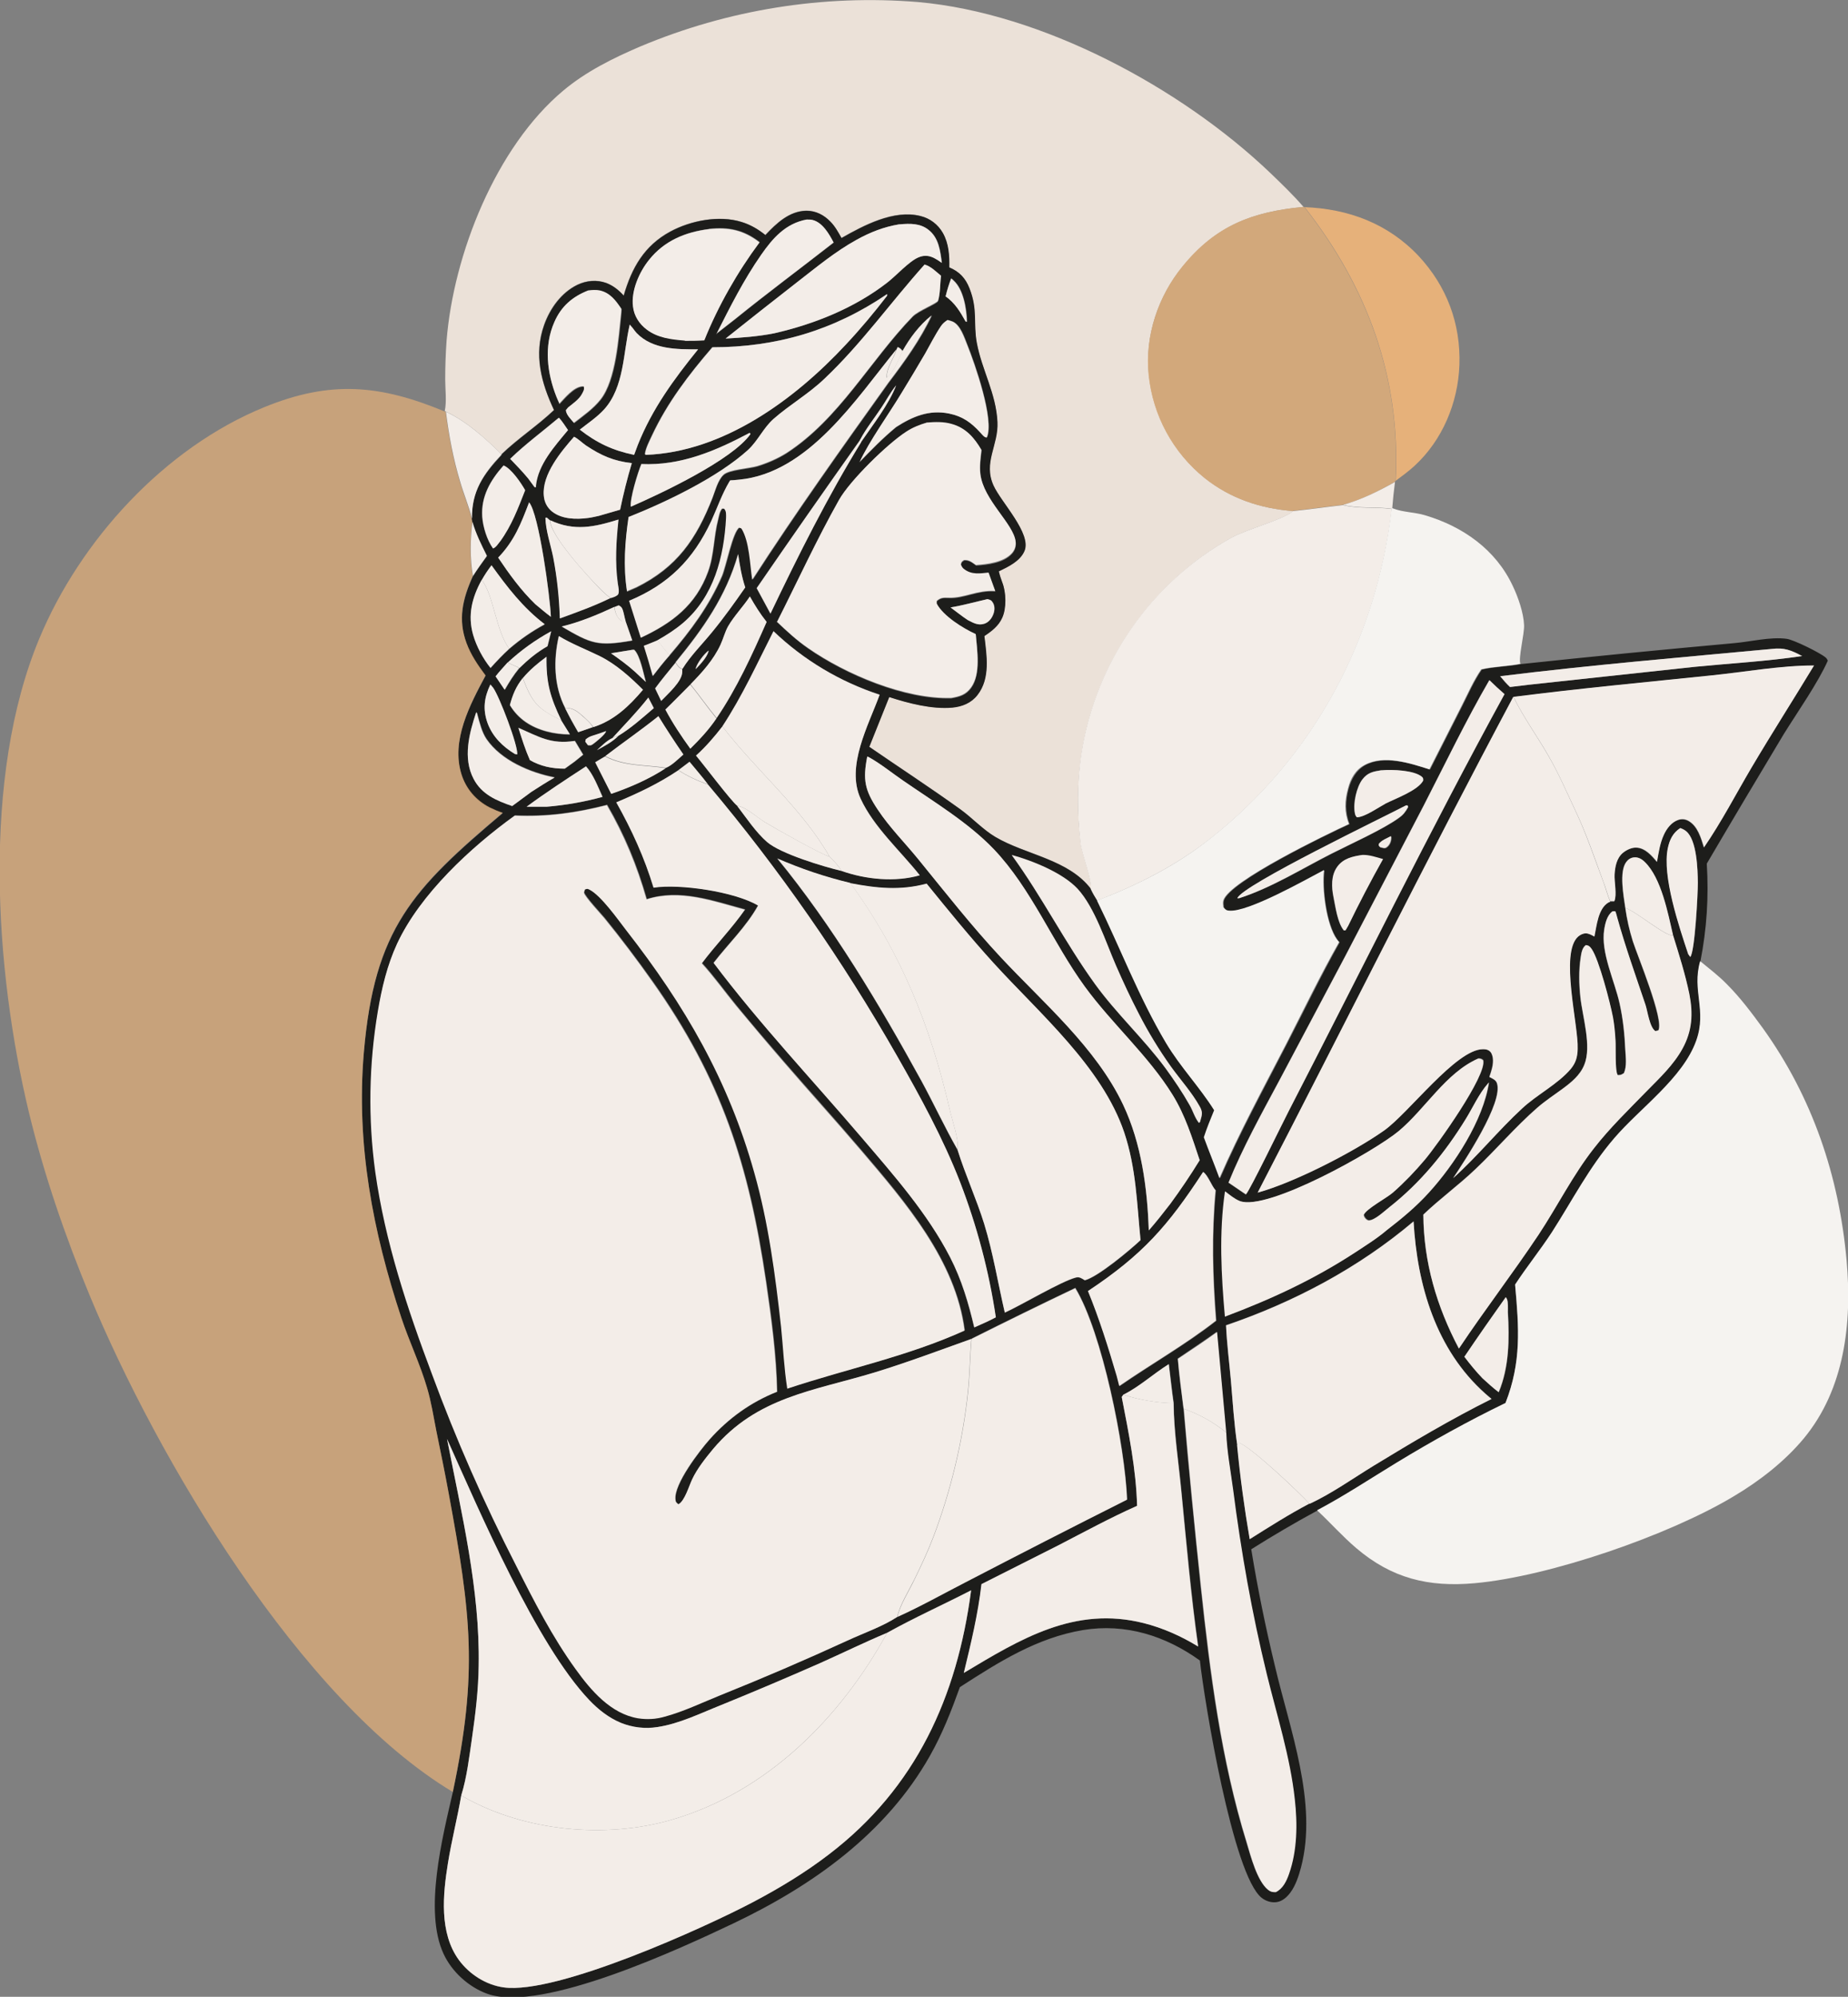 <svg xmlns="http://www.w3.org/2000/svg" id="Layer_1" viewBox="0 0 806.1 870.5"><rect x="0" y="0" width="806.1" height="870.5" fill="#808080" stroke="none"/><defs><style> .st0 { fill: #ebe1d8; } .st1 { fill: #1d1d1b; } .st2 { opacity: .7; } .st2, .st3, .st4 { fill: #e6b17a; } .st3 { opacity: .8; } .st5 { fill: #f3ede8; } .st6 { fill: #f5f3f0; } </style></defs><path class="st0" d="M568.6,90.2c-22.2,2.1-38.2,8.1-52.7,25.9-10.7,13-16.6,30.4-14.8,47.3,1.8,17.7,10.6,33.9,24.4,45,11.3,9,24.4,13.3,38.6,14.4-.1,0-.2.2-.3.3-4.7,3.6-19.8,7.6-26.6,11.3-34.9,19.5-59,54-65.3,93.5-2.1,13.2-2.1,26.4-.5,39.7.6,4.9,5.2,16.4,4.5,20-9.8-13.1-28.4-14.9-41.8-22.8-5.4-3.2-10.1-8.3-15.2-12-13-9.4-26.5-18.2-39.8-27.3l8.7-21.7c8.4,2.7,18.6,5.4,27.5,4.6,4.4-.4,8.3-2,11-5.5,5.7-7.2,4-17.3,3-25.7,3.2-2.2,6.2-4.4,7.8-8,1.9-4.3,1.8-11.1,0-15.4-.6-1.6-1.1-3.2-1.5-4.8,4.1-2,9.3-4.4,11.2-8.9,3.2-7.5-10.2-21.2-13.5-28.5-4.6-10.1,2.2-17.7,1.7-27.7-.6-12.5-6.8-22.7-9-34.5-1.6-8.6.5-14.5-3.2-23.8-1.8-4.4-4.5-7.2-8.8-9.1,0-5.2-.2-10.3-2.8-15-2.1-3.7-5.6-6.4-9.8-7.4-11.6-2.9-24.7,4.1-34.4,9.6-1.5-2.5-2.8-5.1-4.9-7.2-2.8-2.8-6.3-4.7-10.4-4.7-7.5.2-13.1,5.5-17.9,10.6-3.2-2.5-6.5-4.5-10.4-5.7-9.8-3-22.2-.6-31.1,4.2-11.4,6.2-16.8,15.9-20.3,27.9-2.2-2.4-4.5-4.3-7.6-5.5-4.1-1.5-8.6-1.1-12.6.8-7,3.4-12,10.3-14.5,17.5-4.6,12.9-1.3,25.2,4.3,37.1-7.2,6.9-15.7,12.3-22.9,19.3-6.9-6.9-15.4-14.5-24.3-18.6l-.4-.2c.9-4.1.2-9.5.2-13.8,0-5.6.2-11.3.6-16.9,3-37.6,21.5-84.4,50.9-109,9.9-8.3,21.6-14.1,33.5-19.2C317.5,4.2,359.1-2.5,400.5.9c54.1,4.8,114.6,37.3,153.5,74.4,5,4.8,10.1,9.7,14.6,14.9Z"></path><path class="st3" d="M564,222.8c-14.2-1.1-27.3-5.4-38.6-14.4-13.8-11.1-22.6-27.3-24.4-45-1.7-16.9,4.2-34.3,14.8-47.3,14.5-17.8,30.5-23.8,52.7-25.9h.4c27.6,35.2,42.2,74.7,39.8,119.5l-.3.4c-7.3,4.1-14.6,7.8-22.7,10-7.3.8-14.5,1.9-21.8,2.6Z"></path><path class="st4" d="M568.9,90.3c19.2.7,36.5,7.1,49.9,21.3,12.3,13.2,18.4,29.5,17.8,47.5-.6,16.5-7.4,32.8-19.6,44-2.6,2.4-5.4,4.4-8.2,6.5,2.3-44.9-12.3-84.4-39.8-119.4Z"></path><path class="st1" d="M218.8,198.1c7.2-6.9,15.6-12.4,22.9-19.3-5.6-11.9-8.9-24.2-4.3-37.1,2.6-7.2,7.5-14.1,14.5-17.5,4-1.9,8.4-2.3,12.6-.8,3.1,1.2,5.4,3.1,7.6,5.5,3.5-12.1,8.9-21.7,20.3-27.9,8.9-4.8,21.2-7.3,31.1-4.2,3.9,1.2,7.2,3.1,10.4,5.7,4.8-5.1,10.4-10.5,17.9-10.6,4.1,0,7.6,1.8,10.4,4.7,2.1,2.1,3.5,4.7,4.9,7.2,9.7-5.5,22.8-12.5,34.4-9.6,4.2,1,7.7,3.7,9.8,7.4,2.6,4.6,2.9,9.8,2.8,15,4.4,1.8,7.1,4.7,8.8,9.1,3.7,9.3,1.6,15.2,3.2,23.8,2.2,11.8,8.4,22,9,34.5.5,10.1-6.3,17.6-1.7,27.7,3.3,7.3,16.7,20.9,13.5,28.5-1.9,4.5-7.1,6.9-11.2,8.9.4,1.7.9,3.2,1.5,4.8,1.7,4.4,1.9,11.2,0,15.4-1.6,3.6-4.6,5.9-7.8,8,1,8.4,2.7,18.4-3,25.7-2.7,3.5-6.7,5.1-11,5.5-8.9.8-19.2-1.9-27.5-4.6l-8.7,21.7c13.2,9.1,26.7,17.9,39.8,27.3,5.1,3.7,9.8,8.8,15.2,12,13.4,7.9,31.9,9.7,41.8,22.8.9,1.7,1.8,3.3,2.8,5,10.3,20.8,18.2,42.1,30.1,62.1,6.2,10.4,14.5,19.1,21,29.3-1.6,3.9-3.2,7.8-4.5,11.8,2.3,5.9,4.7,11.8,6.8,17.8,8.6-19.8,18.9-38.7,28.8-57.9,7.8-15,15.1-30.3,23.4-45-.5-.5-.7-.7-1-1.2-4.7-6.4-6.7-22.2-5.6-30.2-8,4.2-33.1,18.5-41.4,17.7-1.3-.1-1.7-.5-2.5-1.5-.1-1-.3-2,0-3,2.4-8.3,45.5-29.1,54.8-33.3-2-5.3-1.8-10.2-.4-15.5,1.2-4.2,3.3-8,7.2-10.2,8.4-4.5,19.9-.8,28.3,1.9l14-27.6c2.7-5.3,5.2-11.1,8.6-16,5.6-1.3,11.5-1.3,17.1-2.4,30.9-3.3,61.8-6.3,92.7-9.1,7.2-.6,16.1-2.9,23.2-1.9,3,.4,14.4,6,16.9,8.1.5.4.7.8,1,1.4-4.3,9.7-13.3,22.5-19.2,32-11.3,18.8-22.5,37.6-33.6,56.5.9,14.3,0,28.6-2.8,42.7-3.6,12.9,3,21.4-1.7,34.6-5.8,16.4-24.6,29.5-35.8,42.6-11,12.7-18.2,27-27.2,41-5.1,7.9-11,15.1-16.1,22.9,1.6,18.7,2.8,33.6-4.2,51.5-16.3,7.9-31.8,16.5-47.3,25.9-11.5,7-23,14.6-34.9,20.9-9.8,5.3-19.3,10.9-28.7,16.8,2.8,17.2,6.3,34.3,10.4,51.2,6.4,27.3,18.7,59.4,11.3,87.5-1,3.7-2.3,7.8-4.6,10.9-1.4,1.9-3.4,3.8-5.9,4.2-2.3.4-4.8-.4-6.6-1.8-12.6-9.7-25.1-86.1-27-103.5-15-10.8-32.5-16.3-50.9-13.3-20.3,3.4-36.9,14-53.8,24.9-3.7,10.3-7.7,20.5-13.1,30-19.1,33.8-51.1,56.5-85.5,72.9-22.3,10.6-83.7,39.3-107.5,30.8-8.1-2.9-15.5-9.6-19.1-17.4-8.7-18.6-.5-50.8,4-70.4,11.1-52.3,7.9-77.7-1.7-129.8-1.7-9.3-3.6-18.6-5.5-27.8-1.2-6.2-2.2-12.6-4-18.6-3-10.3-7.8-20.3-11.2-30.5-12.5-37.6-19.8-75.9-16.4-115.7,4.6-54.1,21.3-71.3,60.6-104.5-2-.7-3.9-1.5-5.8-2.4-5.9-3-10.2-8-12.2-14.4-4.7-14.8,3.7-30.4,10.5-43.1-3.3-4.4-6.4-8.9-8.3-14.1-3.8-10.4-1.7-19.3,2.7-29.1,1.9-3,4-5.9,6.1-8.8-2.4-4.8-4.8-9.6-6.3-14.8l-.2-1.3c-.3-12,5-19.6,12.9-28ZM391.1,152.3c-17.6,21.4-38.3,54-68.6,56.8-1.3.1-2.6.2-3.8.3l-.4.6c-3.2,5.4-5.3,11.5-7.9,17.2-7.8,16.7-18.7,27.6-35.8,34.7l5.1,16.1c13.6-6.3,24-14.2,29.3-28.8,2.7-7.5,2.4-15.2,4.4-22.8.4-1.6.6-3.3,1.7-4.6h.9c1.1,1.1,1,2.4.9,4-.9,17-5.3,34.2-18.7,45.7-3.4,2.9-7.3,5.4-11.2,7.6-2,.8-4,1.7-6,2.4,1.4,4.4,2.7,8.7,3.9,13.2,2.3-3.1,4.8-6.2,7.4-9.1,9.2-10.8,17.1-21.3,22.8-34.4,1.8-4.2,4.7-19.5,7.6-21.2l1,.4c3.5,5.6,3.7,15.7,4.7,22.3,18.8-29.1,39.1-57.6,59.3-85.8,7-9.2,14-18.9,18.9-29.4-5.3,4.4-9.3,9.6-12.7,15.6-.8-1-1-1.3-2.2-1.8l-.4,1ZM375.6,192.7c5-7.3,12.2-16.5,15.3-24.7-2.5,3-4.4,6.6-6.5,9.8-3,4.6-6.7,9.1-9.2,13.9-15.2,21.5-30.3,43.1-45.2,64.7l6,11.1c12.1-25.3,24.9-50.9,39.6-74.8ZM239.9,226.8l-1.3-1.2h-.6c0,5.6,2.3,11.9,3.4,17.4,1.7,8.8,2.6,17.7,2.9,26.6,7.4-2.8,14.9-5.4,22.1-8.9,1-.4,2-.6,2.9-1.3,1.1-.8.3-3.7.1-5-1.3-9.6-.7-18.3.3-27.9-10.6,3.3-19.2,5.2-29.8.3ZM210.1,252.9c-4.1,7.6-6.2,15.3-3.7,24,1.5,5.1,4.3,10.3,7.6,14.4,2.6-2.9,5.2-5.7,8.1-8.3,4.9-4.2,9.8-7.6,15.5-10.7-9.4-7.3-16.3-16.2-23.2-25.7-1.6,2.1-3,4.2-4.3,6.5ZM267.9,264.7c-7.3,3.4-15,6.6-22.9,8.5,12.9,7.6,15.7,8.8,30.8,6.1-1-2.9-1.9-5.8-3-8.6-.4-1.6-.7-3.2-1.2-4.7-.4-1.1-.8-1.5-1.8-2.1l-2,.8ZM294.7,288.8c-3,3.7-6.1,7.4-8.9,11.2l2.6,5.4c2.8-3,9.4-8.6,9.2-12.9,0-.3,0-.6,0-.9,0,0,0,0,0-.1,3.6-5.8,8.7-10.8,13-16.1,5.1-6.2,9.8-12.8,14.4-19.4-1.5-4.7-2.3-9.6-3.1-14.5-5.3,18.5-15.3,32.5-27.3,47.2ZM221.5,288.8c-1.8,2-3.6,3.9-5.2,6l4,5.9c1.9-3.3,3.8-6.4,6.3-9.4,3.8-3.8,7.6-6.9,12.3-9.6l1.6-6.5c-6.9,3.8-13.1,8.2-18.9,13.6ZM228,295.7c-2.9,3.7-4.4,7.2-5.6,11.8,3.6,6.1,9.3,9.7,16.1,11.5,3.3.9,6.7,1.2,10.1,1.3l-3.8-6.1c-4.9-10.2-6.6-16.5-6.5-27.8-3.9,2.8-7.3,5.7-10.4,9.4ZM301.1,298.4c-3.6,3.7-7.1,7.3-10.8,10.8,3.1,6,6.9,11.6,10.9,17.1,4.2-4.2,8.1-8.3,11.4-13.2,8.8-12.9,15.5-27.6,21.8-41.9-2.8-3.5-5.1-7.2-7.3-11.1-2.9,4.4-6.9,8.5-9.5,13-1.4,2.5-2.1,5.4-3.3,8-3.1,6.7-8.1,12.1-13.2,17.4ZM660.1,303.8c-38.2,71.6-74.2,144.1-111.5,216.1,15.7-4.4,41.5-17.5,55-27,10.8-7.6,31.5-35.6,43.2-35.5.9,0,1.8,0,2.6.6,1.1.7,1.5,1.9,1.7,3.2.4,2.8-.7,5.7-1.5,8.3,1.3.7,2.8,1.3,3.3,2.7,2.9,8.4-14.3,34.1-19.1,41.4,10.6-9.5,19.6-20.7,30-30.3,6.6-6.1,15.6-10.6,21.3-17.3,2.3-2.7,2.9-5.2,3-8.7.4-10.3-7.9-41.8.2-49,1-.9,2.1-1.5,3.5-1.4,1.3,0,2.5.8,3.6,1.4,1-4.7,1.6-12.3,6.2-14.9.2-.1.4-.2.7-.3h1.8c1.2-2.9,0-8.5.1-11.8.2-3.4.9-7.1,3.6-9.4,1.6-1.4,4.1-2.5,6.2-2.3,3.7.3,6.5,3.6,8.7,6.2.7-4,1.2-8.1,3-11.8,1.3-2.7,3.4-5.5,6.3-6.5,1.5-.5,3-.3,4.4.4,4.1,2.3,5.5,7.5,6.8,11.6,7.7-11.2,13.9-23.3,20.8-34.9,8.9-14.9,18.2-29.6,27.2-44.4-14.6,0-30,2.8-44.5,4.3-28.9,3-57.9,5.7-86.7,9.4ZM243.7,277.3c-2.4,10.4-2.2,21.8,2.8,31.4,1.7,3.6,3.6,7.1,5.7,10.5l6.4-2.2c9.2-2.9,15.7-9.1,21.7-16.3-5.4-5.5-11.7-11.1-18.7-14.6-6-3-12.2-5.3-18-8.8ZM315.1,316.7c-3.5,4.6-7.1,8.8-11.5,12.7,3.4,4,15.2,19.7,18,21.9,3.9,5.2,8,11.5,13,15.7,5.9,5.1,24.5,10.8,32.5,12.6,10.5,3.8,23.3,5,34.1,1.9-8.5-10.7-20-20.9-25.8-33.4-6.5-14.1,3.5-32,8.3-45.3-17.3-5.6-33.2-15.1-46.3-27.7-7.2,14.2-13.5,28.1-22.3,41.5ZM269.7,320.8c5.6-3.4,10.5-7.8,15.5-12.1l-2.4-4.6c-5,6.4-10.3,11.8-15.8,17.8-2.5,1.1-4.5,3.3-6.6,5.2,3.1-1.8,6.7-3.6,9.3-6.2ZM263.9,329.7l-4.2,2.5,7,13.8c8.2-2.9,16.5-6.4,23.8-11.2,2.6-1.1,5.5-4,7.6-5.8-3.8-5.5-7.4-11.1-10.9-16.7-7.6,6.1-15.6,11.5-23.3,17.5ZM295.9,335.8c-8.6,5.8-17.6,10-27.1,14,6.7,11.9,12.3,24,16.2,37.1,11.5-1.8,35.6,1.8,45.6,7.8-5.1,9.2-13,16.7-19.4,25,20.1,26.5,43.1,51,64.7,76.3,14,16.3,28.6,32.9,38.5,52.1,5,9.8,8,19.9,10.5,30.5,3.1-1.4,6.3-2.8,9.4-4.4-3-20.2-8.2-39.9-15.6-59-7.4-19-17.3-37.1-27.4-54.8-23.9-41.9-51.5-81.6-82.6-118.5-2.6-3.4-5.3-6.6-8-9.8l-4.9,3.7ZM370.9,385c-10.9-2.6-21.6-6.2-31.9-10.7,24.2,29.4,44.6,63.7,62.9,97,5.4,9.9,10.2,20.3,15.8,30.1,3.4,10.8,8.2,21.3,11.6,32.2,3.9,12.7,6,25.8,9,38.7,7.3-3.3,24.5-13.6,31-15.3,1.7-.4,2.6.4,3.9,1.2,5.7-1.4,19.7-13.1,24.3-17.5-1.6-16.1-1.9-31.3-7.1-46.9-9.6-28.7-37-52-57-73.9-10.2-11.2-19.7-22.9-29.2-34.6-11.5,3.1-21.8,2-33.3-.2ZM729.7,407.7c-2.2-9.6-5.1-24.9-12.3-31.9-1.3-1.3-3-2.2-4.9-2-1.3.2-2.4.9-3.2,2-3.2,4.3-1.1,14.9-.4,20,.7,5,1.8,9.8,3.3,14.6,2,6.3,13.7,34.4,11.1,38.8l-1.3.3c-2.5-1.5-3.3-8.6-4.3-11.4-4.3-12.8-8.8-25.3-12.4-38.3,0-.3-.6-2.3-.8-2.5-.4-.2-.8,0-1.2,0-2.3,1.7-3.1,5.2-3.6,7.9-1.6,10,4.5,22.3,6.7,32.2,1.5,6.7,2.2,13.5,2.5,20.4.2,3.2.7,7-.6,10-1.2.7-1.3.8-2.7.9-1.3-1.5-.8-12.5-1-15.1-.2-3.3-.5-6.8-1.1-10.1-1.2-6.3-6.1-25.2-9.3-29.8-.8-1.1-1.2-1.5-2.5-1.7-1.7,1.2-2,3.7-2.3,5.6-.9,5.6-.7,11.4-.1,17.1.9,8.5,5.1,21.4,1.7,29.5-1.8,4.5-5.6,7.6-9.4,10.4-3.7,2.8-7.7,5.4-11.2,8.4-9.5,8.3-17.8,18.1-27,26.8-7.3,6.9-15.4,12.8-22.6,19.7.2,20.8,5.9,40.1,15.5,58.4,11.2-16.8,23.6-32.9,34.8-49.7,8.2-12.4,14.9-25.8,24.1-37.6,7-8.9,15.2-16.9,23.1-25,5.6-5.7,11.6-11.4,15.5-18.4,4.3-7.8,4.7-15.3,3-23.9-1.7-8.7-4.5-17.1-7.1-25.6ZM423.8,583.7c-14.2,5-28.1,10.3-42.5,14.7-26.6,8.1-51.1,10.7-70.1,33.2-3.3,3.9-7,8.6-9.2,13.3-1.4,2.9-3.2,9.4-6,10.9-.9-.7-1.2-.8-1.3-2.1-.7-6.7,10.7-21.4,14.9-26.2,8.2-9.2,18-16.2,29.5-20.8-.3-15.9-2.5-32.3-4.8-48-7.5-51.1-19.5-88.5-49.6-131-6.7-9.4-13.6-18.6-20.9-27.6-1.5-1.8-8.5-9.3-8.9-11.1,0-.5.2-.9.4-1.4,1.1-.4,1.1-.4,2.1.1,5,2.6,12.2,12.8,15.9,17.6,25.7,32.9,44.6,65.4,55.9,105.7,6.1,21.9,9.2,44.8,11.7,67.3,1,8.9,1.4,18.1,2.7,26.9,25.9-8.6,52.4-13.9,77.3-25.3-3.9-30.4-25.9-56-45.1-78.5-11-12.9-22.4-25.5-33.5-38.3-7.1-8.2-14.1-16.4-21-24.8-5-6.1-9.7-12.7-15-18.5,6-8,13.1-15.3,18.8-23.4-14.1-3.8-28.5-9.1-42.9-4.5-4.2-14.7-9.6-27.9-17.3-41.1-13.7,3.5-26,5.2-40.2,4.6-19.2,13.8-41.3,34.3-51.3,55.8-4.4,9.4-6.8,19.4-8.4,29.5-3.9,23.2-4.3,46.8-1.1,70.1,4.2,30.4,13.9,59.4,24.7,88,10.5,28.6,22.8,56.5,36.7,83.5,7.9,15.4,15.9,31.1,26,45.2,6.7,9.3,15.3,19.4,27.2,21.4,3.9.7,7.8.4,11.6-.7,8.2-2.3,16.3-6.2,24.2-9.3,18.7-7.5,37.3-15.5,55.6-23.9,7-3.2,15.4-6.1,21.7-10.3,9.9-4.5,19.5-10,29.3-14.9,23.5-12.2,47.1-24.2,70.8-36.2-.9-23.1-10.9-73-22.6-92.2-15.2,7.2-30.2,14.6-45.2,22.1ZM490,608l-.7,1c3,15.5,6.3,31.6,6.7,47.5-11.7,5.2-22.9,11.4-34.3,17.2l-33.5,16.9c-1.5,13.2-4.6,25.9-7.7,38.7,24.7-14.8,48.4-29.3,78.5-21.7,8.3,2.1,16.4,5.7,23.7,10.2-3.1-22.4-5.1-45-7.3-67.4-1.2-12.7-3.3-26-3.4-38.7-.8-5.6-1.4-11.4-2.1-17-6.6,4.1-12.8,9.9-19.8,13.3ZM513.7,592.3c.6,7.2,1.6,14.5,2.5,21.7,2.2,25.9,4.8,51.8,7.5,77.7,4,37.6,8.8,75.4,20,111.6,1.8,5.8,4.5,16.6,9.3,20.5,1.1.9,1.8,1,3.3,1,3.2-1.5,4.7-4.8,5.8-8,3.6-10.2,3.7-21.9,2.5-32.5-2-18.5-7.8-36.5-12.2-54.5-6.5-26.7-11.2-53.3-14.7-80.5-1-8.2-2.7-16.7-3-24.9l-4-43.8c-5.6,4-11.4,7.8-17.1,11.7ZM534.8,577.8c.3,7.9,1.3,15.9,2.1,23.8.8,9.4,1.4,19.1,2.8,28.4,1.3,13.6,3.1,27.5,5.5,41,8.5-5.4,17-10.8,26-15.5,9.1-4,19.4-11.3,28-16.6,16.9-10.3,33.7-20.2,51.4-29.1-.9-.8-1.9-1.6-2.8-2.4-21.4-19.1-29.6-47.1-31.2-75-24,20.3-52.1,35.2-81.8,45.3ZM387,711.8c-9.8,4.2-19.5,8.9-29.2,13.2-14.3,6.3-28.7,12.4-43.2,18.3-8.8,3.6-18.3,8.2-27.8,9.6-5.4.8-10.8.2-15.9-1.8-5.4-2.2-10-5.8-13.9-10-23-24.2-47.8-82.1-62-113.8,6.3,32.5,14.4,65.6,13.8,98.9-.2,10.5-1.4,21-2.9,31.4-1.2,8.2-2.3,17.3-4.7,25.1-1.7,9.9-4.2,19.6-5.8,29.5-2.2,13.6-3.9,30.5,4.8,42.3,4.6,6.3,11.8,10.9,19.5,11.9,23.2,3.2,87.8-26.1,109-37.3,11.4-6.1,22.7-12.8,32.9-20.7,37.9-29,55.9-68.6,62-115.1-12.1,6.2-24.7,11.8-36.6,18.5ZM351.9,95.7c-9.2,1.7-14.8,8-19.9,15.4-7.6,10.9-13.6,22.7-19.5,34.5l8.2-6.4c14.1-11.4,28.7-22.3,43-33.4-2-3.7-4.8-8.7-9.1-9.8-.8-.2-1.7-.2-2.6-.2ZM392.2,97.8c-6.7,1.1-12.6,3.5-18.5,6.7-9.3,5.1-17.7,12.1-26.1,18.6-10.4,8.1-20.8,16.3-31.1,24.5,7.2-.4,14.2-.9,21.3-2.3,17.5-4,35-11,49.3-22.1,3.9-3,9.4-9.2,13.6-11,2.9-1.3,5.3-.8,7.9.9.8.5,1.5,1,2.3,1.5-.7-5.2-1.3-10.9-5.8-14.4-3.6-2.9-8.2-2.8-12.5-2.4-.1,0-.2,0-.3,0ZM309.3,99.8c-10.3,1.3-19.5,5.1-26.1,13.4-4.3,5.4-7.9,13.5-7,20.4.5,4.1,2.7,7.6,6,10,4.9,3.7,10.8,4.3,16.7,4.8,2.8,0,5.6,0,8.4-.2,5.9-14.9,14.4-29.9,24.1-42.7-7-5.4-13.5-6.7-22.1-5.8ZM403.4,115.4c-14.8,16.4-27.6,34.5-43.7,49.8-6.9,6.6-15.2,11.2-22.2,17.5-4.4,3.9-6.8,9.5-11.1,13.5-13.1,12-35.6,22.8-52.2,29.3-1.6,11-2.4,21.4-.7,32.5l4.2-1.8c17.6-8.8,26.1-21,33.1-39,1.2-3.1,2.4-7.7,4.8-10,2.4-2.3,11.2-2.7,14.8-3.8,4.3-1.3,8.9-3.3,12.7-5.7,23-14.9,36.4-40.3,55-59.5,2.6-2.6,10.8-5.7,11.1-6.9,1-3.3.8-7.4,1.3-10.8-2.2-1.8-4.4-4.1-7.2-4.9ZM414.9,121.4c-1,2.5-1.8,5-2.4,7.7,4.1,2.9,6.5,6.8,8.9,11.2h.5c-.2-5.7-1.5-14.1-5.8-18-.3-.3-.7-.6-1-.9ZM256.6,126.7c-6.9,2.7-11.8,6.9-14.8,13.8-4.6,10.3-3.1,22.2.9,32.5.4,1.1.9,2.1,1.4,3.2,2.5-2.6,6.1-7.1,9.9-7.6.3,0,.5,0,.8,0,.4,1.3,0,2-.7,3.2-1.3,2.4-4.1,4.3-6.1,6l-1,1.2c.2,2.1,2.2,3.9,3.5,5.5,4-3.1,8.4-6.2,11.6-10.2,6.8-8.6,7.9-26.9,9-37.6,0-.6.1-1.3.1-1.9-2.4-3.6-4.9-7-9.4-8-1.6-.4-3.4-.2-5,0ZM386.9,128.2c-23.2,15.8-48.3,23.2-76.3,23.2-10.2,11.9-19.6,24.1-26.3,38.4-1.1,2.4-2.7,5.4-3.1,8.1l.3.4c33.9-1.2,65-24.1,87.3-48.1,6.3-6.8,12.4-14.1,18.1-21.3v-.7ZM413.4,139.5c-1.2.8-2.1,1.5-2.9,2.7-2.5,3.7-4.6,7.9-6.8,11.8-3.4,5.8-6.8,11.5-10.3,17.2-5.5,9-14.3,21.2-18.4,30.3,5.1-5.3,10.3-10.6,16-15.3,7.2-4.6,14.4-7.7,23.2-5.9,5.8,1.2,9.7,4,13.6,8.3.7.7,1.8,2.3,2.8,2.1,3.3-7.7-5.3-32.3-8.6-40.5-1.2-3.1-2.9-8.3-6.1-9.9-.7-.4-1.6-.6-2.4-.8ZM274.7,141.5c-2.9,12.2-2.4,27.2-11.2,37-3,3.3-7,6.1-10.6,8.8,7.5,5.8,14.5,9.1,23.7,11l1.6-4.3c6.3-15.8,15.7-28.6,26.3-41.7-9.2,0-19.9.1-26.8-7.1-.7-.7-1.2-1.5-1.8-2.3-.4-.5-.8-1-1.2-1.4ZM243.7,182.1c-7,5.9-14.6,11.5-21.2,17.9,2.7,2.8,5.3,5.5,7.8,8.5l2.8,3.8h.5c0,0,0-.6,0-.6,1-9.3,8.2-17.2,14-24.2-1.3-1.8-2.5-3.8-4-5.4ZM404.4,184.2c-3.3.9-6.2,2.1-9.1,4-8.1,5.2-24.5,21.2-29.3,29.7-9.8,17.4-18.1,35.5-27.1,53.3,4.4,4.1,8.7,8.1,13.7,11.6,16.4,11.4,42.2,22.3,62.4,21.7,3.7-.7,6.4-1.4,8.7-4.6,4.3-6.1,2.5-16.2,2-23.2-5.5-2.5-14.3-7.9-17.1-13.3v-1.2c1.9-1.6,2.9-1.5,5.3-1.4,6.7.3,12.4-3.5,20.3-2.9l-2.9-8c-3.7.5-7.3,1-10.5-1.4-.8-.6-1.2-1.2-1.6-2.2.3-1.2.3-1.2,1.4-1.9,2.2-.2,3.5,1,5.2,2.2,5-.3,12-1.1,15.6-5.1,1.3-1.4,1.9-3.2,1.7-5.1-.9-7.9-14.1-18-15.4-29.6-.4-3.4.1-7,.5-10.4-3.2-5.3-6.8-9.6-13-11.3-3.4-.9-7.2-.9-10.7-.6ZM327,188.7c-14.9,7.9-30.1,14.4-47.3,13.6-1.5,3.5-5.1,15.2-4.6,18.6,13.3-5.8,44.3-20.4,52.2-31.7l-.4-.5ZM250.4,190.4c-5.7,6.4-14,16.4-13.2,25.6.2,2.8,1.4,5.3,3.6,7,4.3,3.4,10.6,3.5,15.8,2.8,1.5-.2,3.1-.6,4.6-.9l9.3-2.7c1.4-6.8,3.1-13.6,5.1-20.3-7.9-.9-13.3-3.3-20-7.7-1.6-1.1-3.5-3-5.2-3.8ZM219.6,202.9c-5.7,6.4-9.9,13.5-9.3,22.4.3,4.4,2.1,10.2,4.7,13.8,1.3-.4,2.1-1.9,3-3,5.1-6.9,7.8-14.4,10.9-22.3-1.8-3.2-6-9.4-9.4-10.8ZM230.8,219c-3.6,9.4-6.4,16.6-13.5,24.1,4.9,7.2,9.9,14.2,16.2,20.3,2.3,1.9,4.5,3.8,6.8,5.5-.3-8.9-5.2-44.8-9.5-49.9ZM430.7,261.2c-5.3,1.2-10.6,2.7-16,3.6,2.5,1.9,4.9,3.8,7.5,5.5,2.4,1.3,4.5,2.6,7.3,1.6,1.8-.6,3.1-2.3,3.8-4,.6-1.6.8-3.6-.1-5.1-.7-1.2-1.2-1.3-2.4-1.6ZM772.8,282.9c-39.5,3.7-79.1,7.1-118.5,11.9,1.4,1.7,2.7,3.3,4.3,4.7l8.3-1,72.3-7.8c15.5-1.6,31.4-2.4,46.8-4.7-4.7-2.5-7.8-3.7-13.2-3.1ZM275.8,283.3l-9.2,1.5c3.7,2.6,7.2,5.1,10.6,8.2l4.6,4.3c-1.1-3.7-2.4-11.5-5.1-14.1h-.9ZM309,283.6c-2,1.6-4.9,5.3-5.6,7.8v.2c2-2,4.8-4.9,5.7-7.6v-.4ZM649.6,296.5c-10.3,17.8-19.2,36.4-28.6,54.6l-34.3,65.8-28.6,53.9c-7.9,14.7-16,29.3-22.3,44.8l7.5,5.1c1.7-1.7,15.9-30.9,18.6-36.2,31.4-60.6,61.4-122.1,94.2-181.9-2.2-2-4.4-4-6.6-6.1ZM213.9,298.4c-2.7,5.7-3.4,10.8-1.2,16.9,2.2,5.9,6.6,10.2,11.9,13.4l1,.2c.5-3.7-7.8-25.4-10.5-29.1-.4-.5-.8-1-1.2-1.4ZM207.7,310.5c-3.1,9.2-5.9,19.9-1.1,29,3.5,6.8,10,9.5,16.8,11.8l8.4-6.2c3.4-2.2,6.7-4.4,10.2-6.3-10.7-2.1-23.3-7.4-29.7-16.7-2.1-3.1-3-7.1-4-10.7-.2-.7,0-.4-.5-1ZM226.2,317.3c1.5,4.7,2.9,9.5,5,14,4.6,2.8,9.9,3.8,15.3,3.8l4.3-3.1,3.7-3-3.6-6c-10.5,1.6-15.6-1.8-24.6-5.7ZM264.4,318.8c-1.9.7-3.9,1.4-5.9,2-1.2.4-2,.8-3,1.6l-.2,1,1.2,1.6c1.3.2,1.4,0,2.4-.7,1.2-.9,5.1-4,5.4-5.4ZM378.3,329.8c-2,10.2-1.1,14.7,4.6,23.2,5.1,7.6,11.7,14.3,17.5,21.4,11.9,14.5,23.4,29.3,36.2,43,18.6,19.9,41.5,39.3,53.3,64.2,8,16.9,10.5,36.3,11.2,54.8,3.3-3.7,6.3-7.6,9.4-11.6,4.5-6.2,8.8-12.5,12.8-19-3.3-9.8-6.3-19.6-11.8-28.5-10.6-17.2-26.4-30.9-38.3-47.2-14-19.2-23.3-42.7-39.7-59.9-11.2-11.7-26.4-20.8-39.7-30-4.7-3.3-9.6-7.2-14.6-10-.3-.2-.6-.3-.9-.4ZM255.6,334.1c-8.8,5.7-17.5,11.4-25.9,17.6h8.8c8.2-.7,16.4-2.1,24.4-4.3-2-4.3-4-9.7-7.2-13.3ZM602.4,335.8c-3.6.5-5.9,1-8.2,4-2.5,3.3-4.1,10.3-3.3,14.5.2.9.3,1.3.9,2,3.4,0,9.3-4.2,12.4-5.9,4.5-2.2,14.2-5.7,16.6-10.1,0-.7,0-1.1-.5-1.6-3.3-3-13.1-3.3-17.4-2.9-.1,0-.3,0-.4,0ZM613.4,351.1c-9.3,4.9-71.4,34.8-73.6,40.4h.8c14.1-4.4,27.1-12.6,40.3-19.3,8-4.1,22.5-10.6,29.4-15.6,1.9-1.4,2.9-2.7,4-4.7l-.2-.6h-.7ZM733,361c-3.2,2.1-4.6,5-5.4,8.7-2.6,12.1,4.9,34.3,8.9,46.3l.8,1.1c2.1-2.1,3.4-28.2,3.3-32.4,0-5.6-.4-18.5-5.1-22.4-.8-.6-1.7-1-2.6-1.4ZM606.8,364.6c-1.9.9-4,1.7-5.3,3.4,0,1.1-.2.6.7,1.5,1.1.2,1.9.7,2.8,0,1.3-.9,2-2.6,2-4.2,0-.2,0-.4-.1-.6ZM594.2,372.8c-4.2.6-8.4,1.6-11,5.2-2.7,3.7-2.4,8.8-1.6,13.1.9,4.3,1.7,11,4.5,14.5h.7c.3-.4.8-1.1,1-1.6,4.8-9.9,9.9-19.7,15.3-29.3-2.9-.8-6-1.9-9-1.8ZM441.3,372.8c13.2,18.1,23.2,38,36.3,56.2,9.4,13,21.4,24,30.9,36.9,3.7,5.1,7.3,10.4,10.4,15.9,1.4,2.5,2.2,5.6,4.1,7.8l.5-.5c.8-2.8,1.3-3.9-.2-6.5-3.4-6.1-8.4-11.7-12.5-17.3-5.2-7.3-9.9-15-14-23-3.6-6.9-6.9-14-10-21.1-4.5-10.3-9.2-25.2-16.7-33.4-6.5-7.1-19.7-12.3-28.8-14.8ZM644.8,461.5c-14.1,6.1-23,21.7-34.5,31.5-10.3,8.7-57.3,35.2-69.4,30.6-2.3-.9-4.5-2.7-6.4-4.2-2.5,17.9-1.6,36.5,0,54.4,20.2-7.6,38.5-16.1,56.7-27.9,4.6-3,9.7-6.2,13.9-9.8,6.5-5,12.7-10.2,18.3-16.3,11.1-12.1,23.7-31.6,26.2-48-.1.1-.2.3-.4.4-3.9,4.4-6.6,10.5-9.7,15.5-9,14.7-19.8,27.9-33.4,38.5-2.1,1.7-6.1,5.5-8.8,5.7-.7,0-1.4-.6-1.8-1.2-.2-.3-.4-.8-.5-1.2,1.2-2.7,10.1-7.4,12.8-9.8,5-4.4,9.6-9.2,13.9-14.3,5.3-6.3,27-36.7,25.4-43.3-.8-.7-1.2-.7-2.2-.8ZM524.9,510.9c-15.4,23.6-26.4,36.1-50.2,51.9,5,12.1,8.8,24.6,12.6,37.2l1.1,4.3c13.9-9.6,28.9-18.1,42.2-28.5-1.5-19.3-2-37.6-.2-56.8-2-2.2-3.3-6.5-5.4-8ZM656.8,565.6c-6.1,8.5-12.2,17.2-18,25.9,2.5,3.3,5.1,6.4,7.9,9.4,2.3,2.1,4.6,4.2,7.1,6.1,4.6-11,4.6-23.1,4-34.9,0-1.4.1-4.5-.4-5.7-.1-.3-.3-.5-.5-.8Z"></path><path class="st5" d="M312.5,145.6c6-11.8,11.9-23.6,19.5-34.5,5.1-7.3,10.7-13.7,19.9-15.4.9,0,1.8,0,2.6.2,4.3,1.1,7.2,6.1,9.1,9.8-14.3,11.2-28.9,22-43,33.4l-8.2,6.4Z"></path><path class="st5" d="M316.5,147.6c10.3-8.2,20.7-16.4,31.1-24.5,8.4-6.5,16.8-13.5,26.1-18.6,5.9-3.3,11.9-5.6,18.5-6.7.1,0,.2,0,.3,0,4.4-.4,8.9-.5,12.5,2.4,4.5,3.5,5.1,9.2,5.8,14.4-.8-.5-1.5-1.1-2.3-1.5-2.6-1.6-5-2.1-7.9-.9-4.2,1.8-9.7,8-13.6,11-14.3,11.1-31.8,18.1-49.3,22.1-7.1,1.4-14.1,1.9-21.3,2.3Z"></path><path class="st5" d="M298.8,148.5c-5.9-.5-11.8-1.1-16.7-4.8-3.3-2.5-5.5-5.9-6-10-.9-6.9,2.7-15.1,7-20.4,6.6-8.3,15.8-12.1,26.1-13.4,8.6-.9,15.1.4,22.1,5.8-9.6,12.9-18.1,27.8-24.1,42.7-2.8.2-5.6.2-8.4.2Z"></path><path class="st5" d="M274.1,225.4c16.6-6.6,39.1-17.4,52.2-29.3,4.3-4,6.7-9.6,11.1-13.5,7.1-6.2,15.3-10.9,22.2-17.5,16.1-15.2,28.9-33.3,43.7-49.8,2.8.8,5,3.1,7.2,4.9-.5,3.4-.3,7.5-1.3,10.8-.4,1.2-8.6,4.3-11.1,6.9-18.6,19.2-32,44.6-55,59.5-3.8,2.4-8.4,4.4-12.7,5.7-3.6,1.1-12.4,1.5-14.8,3.8-2.5,2.3-3.6,6.9-4.8,10-7.1,18.1-15.6,30.3-33.1,39l-4.2,1.8c-1.7-11-.9-21.5.7-32.5Z"></path><path class="st5" d="M412.5,129.1c.7-2.7,1.4-5.1,2.4-7.7.4.3.7.6,1,.9,4.3,3.9,5.7,12.3,5.8,17.9h-.5c-2.4-4.3-4.7-8.2-8.9-11.1Z"></path><path class="st5" d="M244.1,176.1c-.5-1-.9-2.1-1.4-3.2-4.1-10.3-5.5-22.1-.9-32.5,3-6.9,7.9-11.1,14.8-13.8,1.6-.2,3.4-.3,5,0,4.5,1,7,4.4,9.4,8,0,.6,0,1.3-.1,1.9-1.2,10.7-2.3,29.1-9,37.6-3.1,4-7.6,7.1-11.6,10.2-1.3-1.6-3.3-3.4-3.5-5.5l1-1.2c2.1-1.7,4.9-3.6,6.1-6,.6-1.2,1.1-1.8.7-3.2-.3,0-.5,0-.8,0-3.8.4-7.4,5-9.9,7.6Z"></path><path class="st5" d="M310.7,151.4c28,0,53.1-7.4,76.3-23.2v.7c-5.6,7.3-11.7,14.6-18,21.3-22.3,24-53.5,46.9-87.3,48.1l-.3-.4c.3-2.6,2-5.7,3.1-8.1,6.7-14.3,16-26.5,26.3-38.4Z"></path><path class="st5" d="M318.6,209.4c1.3,0,2.6-.2,3.8-.3,30.3-2.9,51.1-35.4,68.6-56.8-1.3,4.3-4.3,7.8-4.3,12.4,3.3-2.6,5.1-7.9,6.9-11.6,3.4-6,7.3-11.2,12.7-15.6-4.9,10.5-11.9,20.2-18.9,29.4-20.2,28.2-40.5,56.7-59.3,85.8-1-6.6-1.2-16.7-4.7-22.3l-1-.4c-2.9,1.8-5.8,17.1-7.6,21.2-5.7,13.1-13.6,23.7-22.8,34.4-1.9-2.1-3.6-4.2-5.2-6.5,3.9-2.2,7.8-4.7,11.2-7.6,13.4-11.5,17.8-28.7,18.7-45.7,0-1.6.2-2.9-.9-4.1h-.9c-1.1,1.4-1.3,3.1-1.7,4.7-2,7.6-1.7,15.3-4.4,22.8-5.3,14.6-15.7,22.4-29.3,28.8l-5.1-16.1c17.1-7.1,28-18,35.8-34.7,2.6-5.7,4.7-11.8,7.9-17.2l.4-.6Z"></path><path class="st5" d="M374.9,201.5c4.2-9.1,13-21.3,18.4-30.3,3.5-5.7,6.9-11.4,10.3-17.2,2.2-3.9,4.3-8.1,6.8-11.8.8-1.2,1.7-1.9,2.9-2.7.8.2,1.6.5,2.4.8,3.2,1.6,4.8,6.8,6.1,9.9,3.3,8.2,12,32.8,8.6,40.5-1,.2-2.1-1.4-2.8-2.1-3.9-4.3-7.7-7.1-13.6-8.3-8.8-1.8-16.1,1.3-23.2,5.9-5.7,4.7-10.9,10-16,15.3Z"></path><path class="st5" d="M252.9,187.3c3.5-2.8,7.6-5.5,10.6-8.8,8.9-9.8,8.3-24.8,11.2-37,.4.5.8,1,1.2,1.4.6.8,1.2,1.6,1.8,2.3,7,7.2,17.6,7.1,26.8,7.1-10.6,13.1-20,25.9-26.3,41.7l-1.6,4.3c-9.3-1.9-16.3-5.2-23.7-11Z"></path><path class="st5" d="M391.1,152.3l.4-1c1.2.5,1.4.9,2.2,1.8-1.8,3.7-3.7,9.1-6.9,11.6,0-4.6,3-8.1,4.3-12.4Z"></path><path class="st5" d="M375.2,191.7c2.5-4.8,6.2-9.4,9.2-13.9,2.2-3.2,4-6.8,6.5-9.8-3.1,8.2-10.3,17.4-15.3,24.7l-.5-1Z"></path><path class="st2" d="M197.5,781.2c-66.7-40-129-145.6-158.4-216.5-10.7-25.8-19.9-52.6-26.5-79.8-14.9-62.1-20.6-146.1,4.5-206.4,17.8-42.9,54.7-83.3,98.2-101,28.9-11.8,50.5-9.8,78.7,1.9l.4.2c1.3,10.4,3.2,20.4,6.2,30.5,1.6,5.4,3.8,10.7,5.2,16.2l.2,1.3c-1,7.6-1.1,16.1.2,23.6-4.4,9.7-6.6,18.7-2.7,29.1,1.9,5.1,5,9.7,8.3,14.1-6.8,12.7-15.1,28.3-10.5,43.1,2,6.3,6.3,11.3,12.2,14.4,1.9.9,3.8,1.8,5.8,2.4-39.4,33.2-56,50.4-60.6,104.5-3.4,39.7,3.9,78,16.4,115.7,3.4,10.3,8.2,20.2,11.2,30.5,1.8,6.1,2.8,12.5,4,18.6,1.9,9.2,3.8,18.5,5.5,27.8,9.6,52.1,12.8,77.5,1.7,129.8Z"></path><path class="st5" d="M194.5,179.5c8.9,4.1,17.4,11.7,24.3,18.6-7.9,8.4-13.1,16-12.9,28-1.4-5.5-3.6-10.7-5.2-16.2-3-10-4.9-20.1-6.2-30.5Z"></path><path class="st5" d="M222.6,200c6.6-6.4,14.1-11.9,21.2-17.9,1.5,1.5,2.7,3.6,4,5.4-5.8,7-13,14.9-14,24.2v.7c0,0-.6,0-.6,0l-2.8-3.8c-2.5-3-5.1-5.7-7.8-8.5Z"></path><path class="st5" d="M338.9,271.2c9-17.8,17.3-35.9,27.1-53.3,4.8-8.5,21.2-24.5,29.3-29.7,2.9-1.9,5.8-3,9.1-4,3.5-.3,7.3-.4,10.7.6,6.2,1.7,9.9,6,13,11.3-.4,3.4-.9,7-.5,10.4,1.4,11.6,14.6,21.8,15.4,29.6.2,1.9-.4,3.7-1.7,5.1-3.6,3.9-10.5,4.7-15.6,5.1-1.7-1.2-3.1-2.4-5.2-2.2-1,.7-1.1.7-1.4,1.9.4,1,.7,1.6,1.6,2.2,3.2,2.4,6.8,1.8,10.5,1.4l2.9,8c-7.9-.5-13.6,3.2-20.3,2.9-2.4,0-3.4-.1-5.2,1.4v1.2c2.8,5.4,11.5,10.8,17,13.3.6,7,2.3,17.2-2,23.2-2.3,3.2-5,4-8.7,4.6-20.2.6-46-10.3-62.4-21.7-5-3.4-9.3-7.4-13.7-11.6Z"></path><path class="st5" d="M279.7,202.3c17.2.8,32.4-5.7,47.3-13.6l.4.5c-7.9,11.3-38.9,25.9-52.2,31.7-.5-3.3,3.1-15.1,4.6-18.6Z"></path><path class="st5" d="M261.2,224.9c-1.5.3-3,.7-4.6.9-5.2.7-11.5.6-15.8-2.8-2.2-1.8-3.4-4.2-3.6-7-.8-9.2,7.6-19.2,13.2-25.6,1.7.8,3.6,2.7,5.2,3.8,6.6,4.4,12,6.8,20,7.7-2,6.7-3.7,13.5-5.1,20.3l-9.3,2.7Z"></path><path class="st5" d="M375.2,191.7l.5,1c-14.7,23.9-27.5,49.5-39.6,74.8l-6-11.1c14.9-21.7,30-43.3,45.2-64.7Z"></path><path class="st5" d="M218.1,236.1c-.9,1.1-1.7,2.5-3,3-2.6-3.6-4.4-9.4-4.7-13.8-.6-8.9,3.6-16,9.3-22.4,3.4,1.4,7.6,7.6,9.4,10.8-3.1,7.9-5.9,15.4-10.9,22.3Z"></path><path class="st5" d="M585.8,220.1c8.1-2.3,15.4-5.9,22.7-10-.5,3.8-.9,7.6-1.2,11.4l-.2.3c-7-1-14.4,0-21.3-1.7Z"></path><path class="st5" d="M217.3,243.1c7.1-7.4,9.9-14.7,13.5-24.1,4.3,5.1,9.1,41,9.5,49.9-2.3-1.7-4.6-3.7-6.8-5.5-6.3-6.1-11.3-13-16.2-20.3Z"></path><path class="st5" d="M564,222.8c7.3-.7,14.5-1.8,21.8-2.6,6.9,1.7,14.3.7,21.3,1.7-6.7,57-34,108.2-79.3,143.8-14.9,11.7-31.5,20.1-49.2,26.9-1-1.6-2-3.2-2.8-5,.7-3.6-3.9-15.1-4.5-20-1.5-13.3-1.6-26.5.5-39.7,6.3-39.5,30.3-74,65.3-93.5,6.8-3.7,21.9-7.7,26.6-11.3.1,0,.2-.2.3-.3Z"></path><path class="st6" d="M607,221.8l.2-.3c.2,0,.4.2.6.2,4,1.6,9.4,1.6,13.7,2.9,16.6,4.9,31,15,38.4,30.9,2.3,4.8,4.7,11.7,4.9,17,.2,3.8-2.6,14.5-1.6,16.9-5.7,1.1-11.5,1.1-17.1,2.4-3.4,4.9-5.9,10.7-8.6,16l-14,27.6c-8.4-2.7-19.9-6.5-28.3-1.9-4,2.1-6.1,5.9-7.2,10.2-1.5,5.4-1.7,10.3.4,15.5-9.3,4.3-52.4,25-54.8,33.3-.3,1-.1,2,0,3,.8,1,1.2,1.4,2.5,1.5,8.2.8,33.4-13.5,41.4-17.7-1,8,1,23.8,5.6,30.2.4.5.6.7,1,1.2-8.3,14.6-15.7,30-23.4,45-9.9,19.1-20.2,38.1-28.8,57.9-2.2-6-4.6-11.8-6.8-17.8,1.3-4,2.9-7.9,4.5-11.8-6.4-10.2-14.8-18.9-21-29.3-11.9-20-19.9-41.4-30.1-62.1,17.7-6.8,34.3-15.1,49.2-26.9,45.3-35.6,72.6-86.8,79.3-143.8Z"></path><path class="st5" d="M239.9,226.8c0,6.6,16.6,24.5,21.5,29.6,1.5,1.5,3.1,3.1,4.9,4.3-7.1,3.5-14.6,6.2-22.1,8.9-.3-8.9-1.2-17.8-2.9-26.6-1.1-5.5-3.3-11.8-3.4-17.3h.6s1.3,1.1,1.3,1.1Z"></path><path class="st5" d="M266.4,260.7c-1.8-1.2-3.4-2.8-4.9-4.3-5-5-21.6-23-21.5-29.6,10.6,4.9,19.1,3,29.8-.3-1,9.6-1.6,18.3-.3,27.9.2,1.3.9,4.1-.1,5-.9.7-1.8,1-2.9,1.3Z"></path><path class="st5" d="M206.1,227.5c1.5,5.2,3.9,10,6.3,14.8-2.1,2.9-4.2,5.8-6.1,8.8-1.3-7.5-1.2-16.1-.2-23.6Z"></path><path class="st5" d="M294.7,288.8c12-14.6,22-28.7,27.3-47.2.7,4.9,1.5,9.8,3.1,14.5-4.6,6.6-9.3,13.2-14.4,19.4-4.3,5.3-9.4,10.3-13,16.1-1.6-.5-2.1-1.5-2.9-2.8Z"></path><path class="st5" d="M210.1,252.9c1.3-2.3,2.7-4.4,4.3-6.5,6.9,9.6,13.7,18.5,23.2,25.7-5.7,3.1-10.6,6.5-15.5,10.7-5.9-8.1-6.8-23.6-12-30Z"></path><path class="st5" d="M214,291.2c-3.3-4.1-6.1-9.3-7.6-14.4-2.5-8.7-.5-16.3,3.7-24,5.2,6.4,6.1,21.9,12,30-2.9,2.7-5.5,5.4-8.1,8.3Z"></path><path class="st5" d="M301.1,298.4c5.1-5.2,10.1-10.7,13.2-17.4,1.2-2.6,1.9-5.5,3.3-8,2.6-4.5,6.6-8.6,9.5-13,2.2,3.9,4.5,7.6,7.3,11.1-6.3,14.3-13,29-21.8,41.9-3.9-4.7-7.5-9.9-11.4-14.7Z"></path><path class="st5" d="M414.7,264.8c5.4-.9,10.7-2.4,16-3.6,1.2.3,1.7.4,2.4,1.6.9,1.5.8,3.5.1,5.1-.6,1.7-2,3.4-3.8,4-2.8.9-4.9-.4-7.3-1.6-2.6-1.7-5-3.7-7.5-5.5Z"></path><path class="st5" d="M267.9,264.7l2-.8c1,.5,1.4.9,1.8,2.1.5,1.5.7,3.2,1.2,4.7-.9.4-1,.2-1.9,0-2-1.5-2.6-3.7-3-6Z"></path><path class="st5" d="M245,273.1c7.9-1.9,15.6-5.1,22.9-8.5.4,2.3,1.1,4.5,3,6,.9.2,1,.4,1.9,0,1,2.8,2,5.7,3,8.6-15.1,2.6-17.9,1.4-30.8-6.1Z"></path><path class="st5" d="M221.5,288.8c5.8-5.4,12-9.8,18.9-13.6l-1.6,6.5c-4.7,2.7-8.4,5.8-12.3,9.6-.9-.7-.4-.4-1.6-.9-1.2-.5-2.3-1-3.4-1.6Z"></path><path class="st5" d="M315.1,316.7c8.8-13.4,15.1-27.3,22.3-41.5,13.2,12.6,29,22,46.3,27.7-4.9,13.4-14.8,31.2-8.3,45.3,5.7,12.4,17.3,22.7,25.8,33.4-10.8,3.1-23.6,1.8-34.1-1.9-1.2-2.2-3.5-4.5-5.3-6.3-11.8-20.8-32.2-37.8-46.7-56.7Z"></path><path class="st5" d="M246.6,308.7c-5-9.6-5.2-21-2.8-31.4,5.8,3.5,11.9,5.8,18,8.8,7,3.5,13.2,9.1,18.7,14.6-6,7.1-12.6,13.4-21.7,16.3-1.1-1.8-3-3.4-4.5-4.8-2.3-2-4.4-3.8-7.5-3.5Z"></path><path class="st5" d="M280.9,281.5c2-.7,4-1.6,6-2.4,1.6,2.3,3.3,4.4,5.2,6.5-2.6,2.9-5,6-7.4,9.1-1.2-4.4-2.5-8.8-3.9-13.2Z"></path><path class="st5" d="M654.4,294.8c39.3-4.9,79-8.2,118.5-11.9,5.4-.7,8.5.6,13.2,3.1-15.4,2.3-31.3,3.2-46.8,4.7l-72.3,7.8-8.3,1c-1.6-1.5-2.9-3.1-4.3-4.7Z"></path><path class="st5" d="M266.5,284.8l9.2-1.5h.9c2.6,2.5,4,10.3,5.1,14l-4.6-4.3c-3.3-3-6.9-5.6-10.6-8.2Z"></path><path class="st5" d="M303.5,291.7v-.2c.6-2.4,3.5-6.2,5.5-7.8v.4c-.8,2.7-3.6,5.6-5.5,7.6Z"></path><path class="st5" d="M228,295.7c3.1-3.7,6.5-6.5,10.4-9.4-.2,11.3,1.6,17.6,6.5,27.8-10.4-5.1-12.7-7.7-16.8-18.4Z"></path><path class="st5" d="M285.8,300.1c2.8-3.8,5.9-7.5,8.9-11.2.8,1.3,1.3,2.3,2.9,2.8,0,0,0,0,0,.1,0,.3,0,.6,0,.9.2,4.3-6.4,9.9-9.2,12.9l-2.6-5.4Z"></path><path class="st5" d="M216.2,294.8c1.6-2.1,3.5-4,5.2-6,1.1.6,2.2,1.1,3.4,1.6,1.1.5.7.2,1.6.9-2.4,2.9-4.4,6.1-6.3,9.4l-4-5.9Z"></path><path class="st5" d="M660.1,303.8c28.8-3.7,57.8-6.4,86.7-9.4,14.6-1.5,29.9-4.3,44.5-4.3-9,14.9-18.4,29.5-27.2,44.4-6.9,11.7-13.1,23.7-20.8,34.9-1.3-4.2-2.7-9.3-6.8-11.6-1.4-.8-2.9-.9-4.4-.4-3,1-5.1,3.8-6.3,6.5-1.7,3.7-2.3,7.8-3,11.8-2.2-2.7-5-5.9-8.7-6.2-2.2-.2-4.6,1-6.2,2.3-2.7,2.3-3.4,6-3.6,9.4-.2,3.2,1.1,8.8-.1,11.6h-1.8c-1.2-2.5-1.9-5.7-3-8.4-3.8-10.3-7.4-20.9-12.1-30.8-3.8-8.1-7.4-16.4-11.9-24.2-4.8-8.4-10.8-16.6-15-25.2l-.3-.5Z"></path><path class="st5" d="M222.4,307.4c1.2-4.5,2.6-8,5.6-11.8,4.1,10.7,6.4,13.3,16.8,18.4l3.8,6.1c-3.4,0-6.8-.4-10.1-1.3-6.8-1.8-12.4-5.4-16.1-11.5Z"></path><path class="st5" d="M535.9,515.6c6.3-15.5,14.4-30,22.3-44.8l28.6-53.9,34.3-65.8c9.4-18.3,18.3-36.9,28.6-54.6,2.1,2.1,4.3,4.1,6.6,6.1-32.8,59.9-62.9,121.3-94.2,181.9-2.7,5.2-16.9,34.5-18.6,36.2l-7.5-5.1Z"></path><path class="st5" d="M290.3,309.3c3.6-3.6,7.2-7.2,10.8-10.8,4,4.8,7.5,10,11.4,14.7-3.3,4.9-7.2,9.1-11.4,13.2-4-5.5-7.7-11.1-10.9-17.1Z"></path><path class="st5" d="M224.6,328.7c-5.3-3.2-9.7-7.5-11.9-13.4-2.2-6.1-1.5-11.2,1.2-16.9.4.5.8.9,1.2,1.4,2.7,3.7,11,25.4,10.5,29.1l-1-.2Z"></path><path class="st5" d="M548.6,519.9c37.3-72,73.4-144.6,111.5-216.1l.3.5c4.3,8.7,10.2,16.8,15,25.2,4.5,7.7,8.1,16.1,11.9,24.2,4.7,9.9,8.2,20.5,12.1,30.8,1,2.7,1.8,5.9,3,8.6-.2.1-.5.2-.7.3-4.6,2.6-5.2,10.2-6.2,14.9-1.1-.6-2.3-1.3-3.6-1.4-1.4,0-2.5.6-3.5,1.4-8.1,7.2.2,38.7-.2,49-.1,3.5-.8,6-3,8.7-5.7,6.7-14.8,11.2-21.3,17.3-10.4,9.6-19.4,20.8-30,30.3,4.8-7.2,22-33,19.1-41.4-.5-1.5-2-2-3.3-2.7.9-2.6,1.9-5.5,1.5-8.3-.2-1.2-.6-2.5-1.7-3.2-.8-.5-1.7-.6-2.6-.6-11.7,0-32.4,27.9-43.2,35.5-13.5,9.5-39.3,22.7-55,27Z"></path><path class="st5" d="M269.7,320.8c-1,0-1.8.6-2.7,1.1,5.4-6,10.8-11.4,15.8-17.8l2.4,4.6c-4.9,4.2-9.9,8.7-15.5,12.1Z"></path><path class="st5" d="M246.6,308.7c3.1-.2,5.3,1.5,7.5,3.5,1.6,1.4,3.5,3,4.5,4.8l-6.4,2.2c-2-3.5-3.9-6.9-5.7-10.5Z"></path><path class="st5" d="M223.4,351.4c-6.8-2.3-13.3-5.1-16.8-11.8-4.8-9.1-1.9-19.9,1.1-29,.5.6.4.3.5,1,1,3.6,1.9,7.6,4,10.7,6.4,9.3,19,14.6,29.7,16.7-3.5,2-6.8,4.1-10.2,6.3l-8.4,6.2Z"></path><path class="st5" d="M263.9,329.7c7.7-5.9,15.7-11.4,23.3-17.5,3.5,5.7,7.1,11.2,10.9,16.7-2.2,1.9-5,4.8-7.6,5.8-9.1-1.4-18-.7-26.5-5.1Z"></path><path class="st5" d="M303.6,329.4c4.3-3.9,7.9-8.1,11.5-12.7,14.5,18.9,34.9,35.9,46.7,56.7-3.1-.6-24.1-12.5-28.2-15-3.2-1.9-8.4-6.8-12-7.1-2.8-2.2-14.6-17.9-18-21.9Z"></path><path class="st5" d="M231.1,331.3c-2-4.5-3.5-9.3-5-14,9,3.9,14.1,7.3,24.6,5.7l3.6,6-3.7,3-4.3,3.1c-5.4,0-10.6-1-15.3-3.8Z"></path><path class="st5" d="M256.5,324.9l-1.2-1.6.2-1c1-.8,1.7-1.2,3-1.6,2-.6,3.9-1.3,5.9-2-.3,1.4-4.2,4.5-5.4,5.4-1.1.8-1.2.9-2.4.7Z"></path><path class="st5" d="M267,321.9c.9-.5,1.7-1,2.7-1.1-2.5,2.6-6.1,4.5-9.3,6.2,2-1.8,4.1-4,6.6-5.2Z"></path><path class="st5" d="M259.7,332.3l4.2-2.5c8.6,4.4,17.4,3.6,26.5,5.1-7.3,4.8-15.6,8.4-23.8,11.2l-7-13.8Z"></path><path class="st5" d="M501.1,536.4c-.6-18.5-3.2-37.9-11.2-54.8-11.8-24.9-34.8-44.4-53.3-64.2-12.8-13.7-24.4-28.5-36.2-43-5.8-7.1-12.4-13.7-17.5-21.4-5.7-8.5-6.6-13.1-4.6-23.2.3.1.6.3.9.4,5,2.8,9.9,6.8,14.6,10,13.3,9.2,28.5,18.3,39.7,30,16.4,17.2,25.7,40.7,39.7,59.9,11.9,16.3,27.7,30.1,38.3,47.2,5.5,8.9,8.5,18.6,11.8,28.5-4,6.5-8.3,12.9-12.8,19-3,3.9-6.1,7.8-9.4,11.6Z"></path><path class="st5" d="M295.9,335.8l4.9-3.7c2.7,3.3,5.5,6.5,8,9.8-4.4-1.5-9-3.6-12.9-6.2Z"></path><path class="st5" d="M229.7,351.7c8.4-6.2,17.2-11.9,25.9-17.6,3.2,3.5,5.2,8.9,7.2,13.3-8,2.2-16.1,3.6-24.4,4.3h-8.8Z"></path><path class="st5" d="M604.3,350.4c-3.2,1.7-9,5.8-12.4,5.9-.6-.7-.8-1.1-.9-2-.8-4.2.8-11.2,3.3-14.5,2.3-3,4.7-3.4,8.2-4,.1,0,.3,0,.4,0,4.4-.4,14.1,0,17.4,2.9.6.5.5.9.5,1.6-2.3,4.3-12.1,7.8-16.6,10.1Z"></path><path class="st5" d="M268.8,349.8c9.5-4,18.5-8.2,27.1-14,3.9,2.6,8.5,4.7,12.9,6.2,31.1,36.9,58.7,76.6,82.6,118.5,10.1,17.7,20,35.8,27.4,54.8,7.3,19,12.6,38.8,15.6,59-3,1.6-6.2,3-9.4,4.4-2.5-10.6-5.5-20.8-10.5-30.5-9.9-19.2-24.6-35.8-38.5-52.1-21.6-25.3-44.7-49.7-64.7-76.3,6.4-8.3,14.3-15.8,19.4-25-10-6-34.2-9.6-45.6-7.8-4-13.1-9.5-25.2-16.2-37.1Z"></path><path class="st5" d="M339,606.7c-11.5,4.5-21.3,11.6-29.5,20.8-4.3,4.8-15.7,19.5-14.9,26.2.1,1.2.4,1.3,1.3,2.1,2.8-1.5,4.6-8,6-10.9,2.2-4.7,5.9-9.3,9.2-13.3,19.1-22.6,43.5-25.2,70.1-33.2,14.4-4.4,28.3-9.6,42.5-14.7-.7,7.6-.7,15.3-1.5,22.9-2.2,21.3-7.5,43.4-15.1,63.4-2.4,6.3-5.3,12.5-8.3,18.6-2.1,4.3-6.7,11.8-7.4,16.3-6.4,4.2-14.8,7.1-21.7,10.3-18.3,8.4-36.9,16.4-55.6,23.9-7.9,3.2-16,7.1-24.2,9.3-3.8,1.1-7.7,1.3-11.6.7-11.9-2-20.5-12.1-27.2-21.4-10.2-14.1-18.2-29.7-26-45.2-13.9-27.1-26.2-55-36.7-83.5-10.8-28.7-20.4-57.6-24.7-88-3.2-23.3-2.8-46.9,1.1-70.1,1.7-10.1,4.1-20.2,8.4-29.5,10-21.5,32.1-42,51.3-55.8,14.1.6,26.5-1.1,40.2-4.6,7.6,13.2,13.1,26.4,17.3,41.1,14.5-4.6,28.8.7,42.9,4.5-5.7,8.2-12.8,15.4-18.8,23.4,5.3,5.8,10,12.4,15,18.5,6.9,8.3,13.9,16.6,21,24.8,11.1,12.9,22.5,25.4,33.5,38.3,19.2,22.5,41.3,48.1,45.1,78.5-25,11.3-51.5,16.7-77.3,25.3-1.4-8.9-1.8-18-2.7-26.9-2.5-22.5-5.5-45.5-11.7-67.3-11.3-40.3-30.2-72.8-55.9-105.7-3.7-4.8-10.9-15-15.9-17.6-1-.5-1-.5-2.1-.1-.1.5-.4.9-.4,1.4.3,1.7,7.4,9.3,8.9,11.1,7.3,9,14.3,18.2,20.9,27.6,30.1,42.5,42.1,79.9,49.6,131,2.3,15.7,4.5,32.1,4.8,48Z"></path><path class="st5" d="M321.6,351.3c3.5.3,8.8,5.1,12,7.1,4.1,2.5,25.1,14.3,28.2,15,1.8,1.8,4.1,4.1,5.3,6.3-8-1.9-26.6-7.5-32.5-12.6-4.9-4.3-9-10.5-13-15.7Z"></path><path class="st5" d="M540.5,391.6h-.8c2.2-5.8,64.3-35.6,73.6-40.5h.7c0,0,.2.7.2.7-1.1,2-2.1,3.4-4,4.7-6.8,5-21.3,11.5-29.4,15.6-13.2,6.7-26.2,14.9-40.3,19.5Z"></path><path class="st5" d="M736.4,416c-4-12-11.5-34.2-8.9-46.3.8-3.7,2.2-6.6,5.4-8.7.9.3,1.8.7,2.6,1.4,4.7,3.8,5,16.8,5.1,22.4,0,4.2-1.3,30.2-3.3,32.4l-.8-1.1Z"></path><path class="st5" d="M602.1,369.4c-.8-.9-.6-.4-.7-1.5,1.3-1.7,3.5-2.4,5.3-3.4,0,.2.1.4.1.6,0,1.6-.7,3.3-2,4.2-.9.7-1.7.2-2.8,0Z"></path><path class="st5" d="M587.9,403.9c-.3.6-.7,1.2-1,1.7h-.7c-2.8-3.5-3.6-10.2-4.5-14.6-.9-4.3-1.1-9.3,1.6-13.1,2.6-3.7,6.8-4.6,11-5.2,3-.1,6.1,1,9,1.8-5.4,9.6-10.5,19.4-15.3,29.3Z"></path><path class="st5" d="M523.5,489l-.5.5c-1.8-2.2-2.6-5.3-4.1-7.8-3.1-5.5-6.7-10.8-10.4-15.9-9.5-12.9-21.5-23.9-30.9-36.9-13.1-18.1-23.1-38.1-36.3-56.2,9.1,2.5,22.3,7.8,28.8,14.8,7.5,8.2,12.2,23.1,16.7,33.4,3.1,7.1,6.4,14.2,10,21.1,4.1,8,8.8,15.7,14,23,4.1,5.7,9.1,11.2,12.5,17.3,1.5,2.6,1,3.7.2,6.5Z"></path><path class="st5" d="M709,395.8c-.7-5.1-2.8-15.7.4-20,.8-1.1,1.8-1.8,3.2-2,1.9-.3,3.6.7,4.9,2,7.2,7,10.1,22.4,12.3,31.9-2.7,1-16-10.3-20.8-11.9Z"></path><path class="st5" d="M339,374.2c10.3,4.5,21,8.1,31.9,10.7,22.2,30.4,35,62.5,43.4,98.9,1.1,4.9,4,12.6,3.4,17.4-5.6-9.8-10.4-20.2-15.8-30.1-18.3-33.3-38.8-67.6-62.9-97Z"></path><path class="st5" d="M370.9,385c11.5,2.2,21.8,3.3,33.3.2,9.5,11.7,19,23.4,29.2,34.6,19.9,21.9,47.3,45.2,57,73.9,5.2,15.6,5.5,30.8,7.1,46.9-4.6,4.3-18.6,16-24.3,17.5-1.4-.8-2.3-1.6-3.9-1.2-6.5,1.7-23.7,12-31,15.3-3-12.9-5.1-26-9-38.7-3.4-10.9-8.2-21.3-11.6-32.2.6-4.8-2.3-12.5-3.4-17.4-8.4-36.5-21.2-68.5-43.4-98.9Z"></path><path class="st5" d="M709,395.8c4.8,1.6,18.1,13,20.8,11.9,2.6,8.4,5.3,16.9,7.1,25.6,1.7,8.6,1.3,16.1-3,23.9-3.9,7.1-9.9,12.7-15.5,18.4-7.9,8.1-16.2,16.1-23.1,25-9.2,11.7-15.9,25.2-24.1,37.6-11.2,16.8-23.6,32.9-34.8,49.7-9.7-18.3-15.4-37.6-15.5-58.4,7.2-6.9,15.4-12.8,22.6-19.7,9.2-8.7,17.5-18.5,27-26.8,3.5-3.1,7.5-5.7,11.2-8.4,3.8-2.8,7.6-5.9,9.4-10.4,3.3-8.1-.8-21-1.7-29.5-.6-5.6-.7-11.5.1-17.1.3-2,.6-4.4,2.3-5.6,1.3.2,1.7.6,2.5,1.7,3.2,4.6,8.1,23.5,9.3,29.8.6,3.3.9,6.7,1.1,10.1.2,2.6-.3,13.6,1,15.1,1.4,0,1.5-.1,2.7-.9,1.3-2.9.8-6.8.6-10-.3-6.9-1-13.6-2.5-20.4-2.2-9.9-8.3-22.2-6.7-32.2.4-2.7,1.2-6.2,3.6-7.9.4,0,.9-.1,1.2,0,.2.1.7,2.2.8,2.5,3.6,13,8.1,25.5,12.4,38.3.9,2.8,1.8,9.8,4.3,11.4l1.3-.3c2.7-4.4-9.1-32.6-11.1-38.8-1.5-4.8-2.6-9.6-3.3-14.6Z"></path><path class="st6" d="M660.8,560.1c5.1-7.8,11-15.1,16.1-22.9,9-14,16.2-28.2,27.2-41,11.2-13.1,30-26.2,35.8-42.6,4.7-13.2-2-21.7,1.7-34.6,4,3.3,8.1,6.4,11.7,10.1,5.8,5.8,10.9,12.6,15.7,19.2,21.6,30.1,33.2,64.4,36.5,101.3,2.4,27.1-.8,55.9-18.7,77.5-8.4,10.1-19.4,18.6-30.7,25.3-28.2,16.9-80.2,34.9-112.9,37.8-20.1,1.8-36.1-2.1-51.6-15.3-6.1-5.2-11.3-11.1-17.1-16.5,11.9-6.3,23.4-13.9,34.9-20.9,15.5-9.4,31-18,47.3-25.9,7-17.9,5.9-32.8,4.2-51.5Z"></path><path class="st5" d="M534.4,519.4c2,1.5,4.1,3.3,6.4,4.2,12.1,4.5,59.2-22,69.4-30.6,11.6-9.7,20.5-25.3,34.5-31.5,1,0,1.5.1,2.2.8,1.7,6.6-20.1,37-25.4,43.3-4.3,5.1-8.9,9.9-13.9,14.3-2.7,2.4-11.7,7.1-12.8,9.8.1.4.2.9.5,1.2.4.6,1.1,1.2,1.8,1.2,2.7-.2,6.6-4,8.8-5.7,13.6-10.7,24.4-23.9,33.4-38.5,3.1-5,5.8-11.1,9.7-15.5.1-.1.2-.3.4-.4-2.4,16.4-15.1,35.8-26.2,48-5.5,6.1-11.8,11.3-18.3,16.3-4.2,3.6-9.2,6.7-13.9,9.8-18.1,11.8-36.5,20.3-56.7,27.9-1.6-18-2.6-36.5,0-54.4Z"></path><path class="st5" d="M474.6,562.8c23.8-15.8,34.8-28.3,50.2-51.9,2.1,1.5,3.5,5.8,5.4,8-1.8,19.2-1.3,37.6.2,56.8-13.3,10.4-28.3,18.9-42.2,28.5l-1.1-4.3c-3.7-12.6-7.6-25-12.6-37.2Z"></path><path class="st5" d="M539.7,630c-1.4-9.4-2-19-2.8-28.4-.7-7.9-1.7-15.9-2.1-23.8,29.6-10.1,57.8-25,81.8-45.3,1.6,27.9,9.8,55.9,31.2,75,.9.8,1.8,1.6,2.8,2.4-17.7,8.8-34.5,18.8-51.4,29.1-8.7,5.3-18.9,12.5-28,16.6-3.9-4.5-26.4-25.7-30.9-26.6l-.5,1.1Z"></path><path class="st5" d="M423.8,583.7c15-7.5,30.1-14.9,45.2-22.1,11.7,19.1,21.7,69.1,22.6,92.2-23.7,11.9-47.3,24-70.8,36.2-9.7,5-19.3,10.4-29.3,14.9.7-4.5,5.4-12,7.4-16.3,3-6.1,5.9-12.3,8.3-18.6,7.6-20,12.9-42.1,15.1-63.4.8-7.6.8-15.3,1.5-22.9Z"></path><path class="st5" d="M638.8,591.4c5.9-8.7,11.9-17.3,18-25.9.2.3.4.5.5.8.6,1.2.4,4.3.4,5.7.7,11.7.6,23.9-4,34.9-2.5-1.9-4.8-4-7.1-6.1-2.9-3-5.4-6.1-7.9-9.4Z"></path><path class="st5" d="M516.3,614.1c-.9-7.2-1.9-14.5-2.5-21.7,5.7-3.8,11.5-7.6,17.1-11.7l4,43.8c-6-4.8-11.4-7.7-18.6-10.4Z"></path><path class="st5" d="M490,608c6.9-3.4,13.2-9.2,19.8-13.3.7,5.7,1.3,11.4,2.1,17-6.8,0-15.5-1.5-21.9-3.7Z"></path><path class="st5" d="M496,656.5c-.4-15.9-3.7-32-6.7-47.5l.7-1c6.4,2.2,15.1,3.6,21.9,3.7.1,12.7,2.2,26,3.4,38.7,2.2,22.5,4.1,45.1,7.3,67.4-7.3-4.5-15.4-8.1-23.7-10.2-30.1-7.6-53.8,6.9-78.5,21.7,3.1-12.8,6.2-25.6,7.7-38.7l33.5-16.9c11.4-5.9,22.6-12,34.3-17.2Z"></path><path class="st5" d="M516.3,614.1c7.1,2.6,12.6,5.6,18.6,10.4.3,8.2,1.9,16.7,3,24.9,3.5,27.2,8.2,53.9,14.7,80.5,4.4,18,10.2,36,12.2,54.5,1.2,10.6,1.1,22.3-2.5,32.5-1.1,3.2-2.7,6.5-5.8,8-1.4,0-2.1-.1-3.3-1-4.8-3.9-7.6-14.7-9.3-20.5-11.2-36.2-16-74.1-20-111.6-2.8-25.9-5.3-51.8-7.5-77.7Z"></path><path class="st5" d="M539.7,630l.5-1.1c4.5.9,26.9,22.1,30.9,26.6-8.9,4.7-17.4,10.1-26,15.5-2.3-13.5-4.2-27.4-5.5-41Z"></path><path class="st5" d="M195,627.3c14.2,31.7,39,89.6,62,113.8,4,4.2,8.6,7.8,13.9,10,5,2,10.5,2.7,15.9,1.8,9.5-1.4,18.9-6.1,27.8-9.6,14.5-5.9,28.9-12,43.2-18.3,9.8-4.4,19.4-9.1,29.2-13.2-20.4,37.2-52.6,69.6-94.3,81.6-28.9,8.3-63.6,4.9-90-9.8-.5-.3-1-.6-1.5-.9,2.5-7.9,3.5-17,4.7-25.1,1.5-10.4,2.8-20.9,2.9-31.4.6-33.3-7.5-66.4-13.8-98.9Z"></path><path class="st5" d="M387,711.8c11.9-6.6,24.4-12.2,36.6-18.5-6.1,46.4-24,86.1-62,115.1-10.3,7.9-21.5,14.7-32.9,20.7-21.2,11.2-85.8,40.5-109,37.3-7.7-1.1-14.9-5.7-19.5-11.9-8.7-11.9-7-28.7-4.8-42.3,1.6-9.9,4.1-19.6,5.8-29.5.5.3,1,.6,1.5.9,26.3,14.7,61.1,18.1,90,9.8,41.8-12,73.9-44.4,94.3-81.6Z"></path></svg>